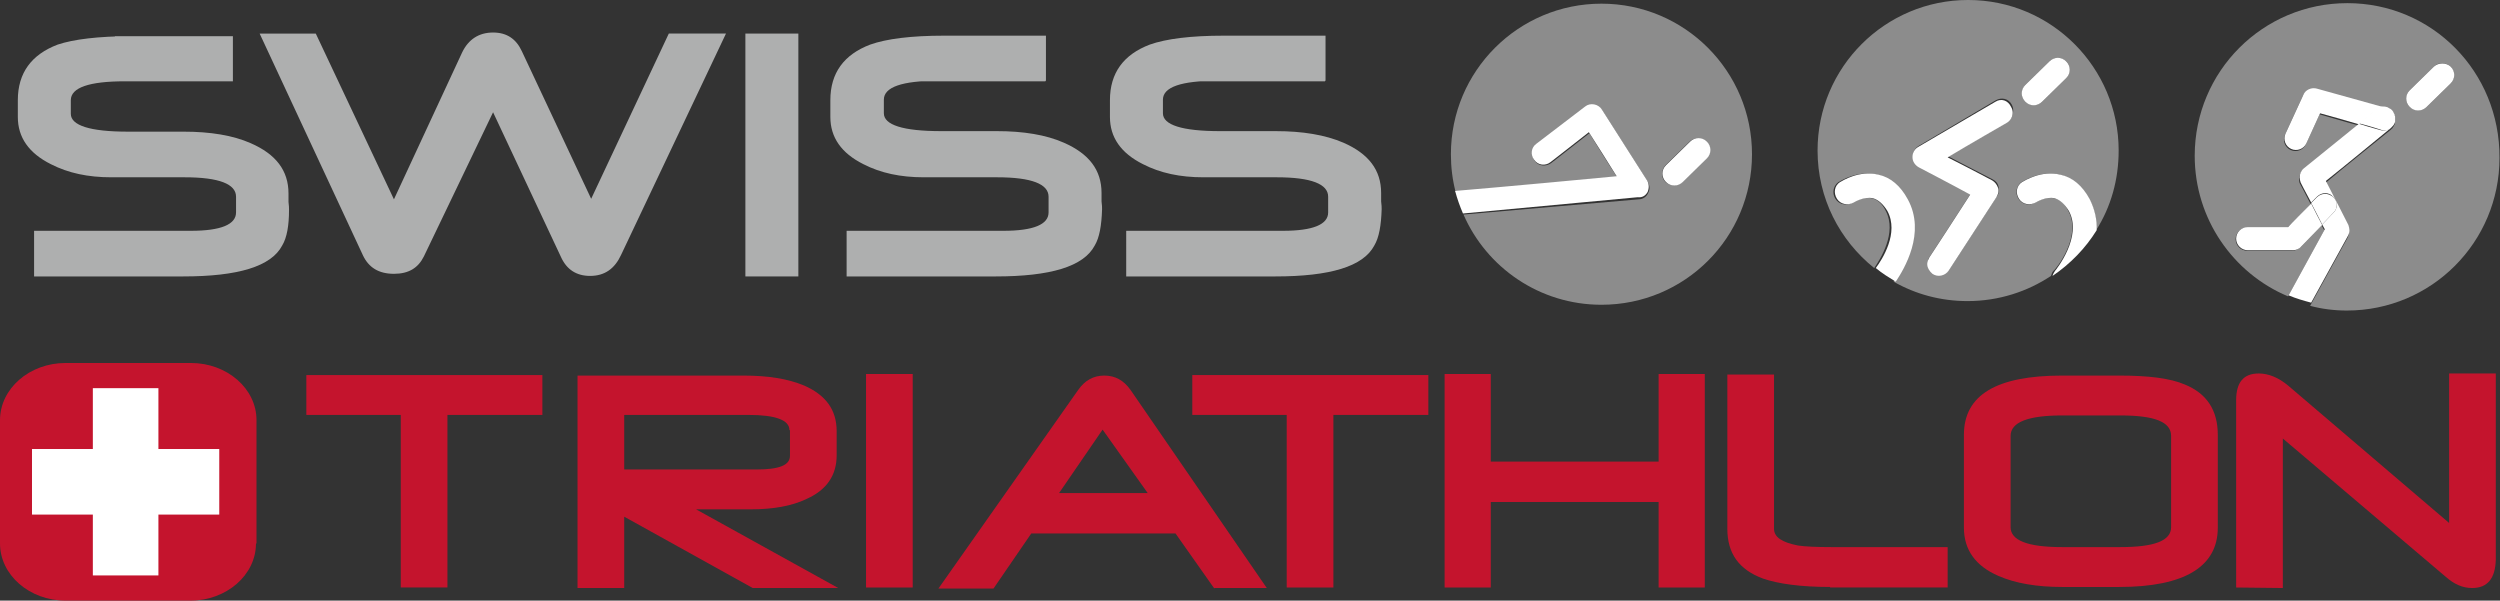 <?xml version="1.0" encoding="utf-8"?>
<!-- Generator: Adobe Illustrator 23.0.4, SVG Export Plug-In . SVG Version: 6.00 Build 0)  -->
<svg version="1.1" id="Ebene_1" xmlns="http://www.w3.org/2000/svg" xmlns:xlink="http://www.w3.org/1999/xlink" x="0px" y="0px"
	 viewBox="0 0 476.6 114.5" enable-background="new 0 0 476.6 114.5" xml:space="preserve">
<rect x="0" y="0" width="476.6" height="114.5" fill="#333333" stroke="none"/>
<g>
	<path fill="#AEAFAF" d="M53.8,46.8c-2.1,4-8.4,5.9-18.9,5.9H6.5V44h29.9c5.7,0,8.6-1.2,8.6-3.5v-3c0-2.4-3.2-3.7-9.8-3.7h-14
		c-4.4,0-8.2-0.8-11.5-2.5c-4.2-2.1-6.3-5.1-6.3-9v-3.2c0-5.2,2.6-8.7,7.6-10.6C14,7.5,18.7,6.9,25,6.9h19.4v8.6H23.8
		c-6.8,0-10.3,1.2-10.3,3.6v2.6c0,2.2,3.6,3.4,10.9,3.4H35c5.1,0,9.4,0.7,12.8,2.2c4.8,2.1,7.2,5.2,7.2,9.6c0,0.4,0,0.9,0,1.6
		c0.1,0.7,0.1,1.2,0.1,1.5C55.1,43,54.7,45.3,53.8,46.8z M21.9,6.9h22.5v8.6H20.7"/>
	<path fill="#AEAFAF" d="M208.7,46.8c-2.1,4-8.4,5.9-18.9,5.9h-28.4V44h29.9c5.7,0,8.6-1.2,8.6-3.5v-3c0-2.4-3.2-3.7-9.8-3.7h-14
		c-4.4,0-8.2-0.8-11.5-2.5c-4.2-2.1-6.3-5.1-6.3-9v-3.2c0-5.2,2.6-8.7,7.6-10.6c3.1-1.1,7.8-1.7,14.1-1.7h19.4v8.6h-20.6
		c-6.8,0-10.3,1.2-10.3,3.6v2.6c0,2.2,3.6,3.4,10.9,3.4h10.6c5.1,0,9.4,0.7,12.8,2.2c4.8,2.1,7.2,5.2,7.2,9.6c0,0.4,0,0.9,0,1.6
		c0.1,0.7,0.1,1.2,0.1,1.5C210,43,209.6,45.3,208.7,46.8z M176.8,6.9h22.5v8.6h-23.8"/>
	<path fill="#AEAFAF" d="M262,46.8c-2.1,4-8.4,5.9-18.9,5.9h-28.4V44h29.9c5.7,0,8.6-1.2,8.6-3.5v-3c0-2.4-3.2-3.7-9.8-3.7h-14
		c-4.4,0-8.2-0.8-11.5-2.5c-4.2-2.1-6.3-5.1-6.3-9v-3.2c0-5.2,2.6-8.7,7.6-10.6c3.1-1.1,7.8-1.7,14.1-1.7h19.4v8.6H232
		c-6.8,0-10.3,1.2-10.3,3.6v2.6c0,2.2,3.6,3.4,10.9,3.4h10.6c5.1,0,9.4,0.7,12.9,2.2c4.8,2.1,7.2,5.2,7.2,9.6c0,0.4,0,0.9,0,1.6
		c0.1,0.7,0.1,1.2,0.1,1.5C263.3,43,262.9,45.3,262,46.8z M230.1,6.9h22.5v8.6h-23.8"/>
	<path fill="#AEAFAF" d="M118.4,48.6c-1.2,2.6-3.1,4-5.9,4c-2.6,0-4.5-1.2-5.6-3.7L94,21.4L80.8,48.9c-1.1,2.2-2.9,3.3-5.7,3.3
		c-2.9,0-4.8-1.2-5.9-3.5L49.5,6.4h7.3c0.4,0,1.5,0,3.4,0L75.1,38l13-28c1.2-2.5,3.2-3.8,5.9-3.8c2.6,0,4.4,1.2,5.5,3.6l13.2,28.1
		l14.8-31.5h10.9L118.4,48.6z"/>
	<path fill="#AEAFAF" d="M142.1,52.7V6.4h10.1v46.3H142.1z"/>
	<path fill="#C4142D" d="M85.3,79.1V112h-8.9V79.1h-18v-7.6h45v7.6H85.3z"/>
	<path fill="#C4142D" d="M143.5,112.1L119,98.5v13.6h-8.9V71.6h31.6c4.7,0,8.5,0.6,11.6,1.9c4.1,1.8,6.2,4.6,6.2,8.7v4.6
		c0,3.8-1.9,6.6-5.7,8.3c-2.9,1.4-6.5,2-10.7,2h-10.4l27.1,15H143.5z M150.5,82c0-1.9-2.6-2.9-7.8-2.9H119v10.4h25.3
		c4.2,0,6.3-0.8,6.3-2.6V82z"/>
	<path fill="#C4142D" d="M165.1,112V71.3h8.9V112H165.1z"/>
	<path fill="#C4142D" d="M231.5,112.2l-7.4-10.5h-27.5l-7.2,10.5h-10.5l26.6-37.8c1.3-1.9,3-2.8,5-2.8c2.1,0,3.7,0.9,5,2.7l26,37.8
		H231.5z M210.2,81.9L201.9,94h16.9L210.2,81.9z"/>
	<path fill="#C4142D" d="M254.2,79.1V112h-8.9V79.1h-18v-7.6h45v7.6H254.2z"/>
	<path fill="#C4142D" d="M316.2,112V95.7h-32V112h-8.8V71.3h8.8V88h32V71.3h8.8V112H316.2z"/>
	<path fill="#C4142D" d="M348.9,111.9c-5.6,0-9.9-0.6-12.8-1.6c-4.6-1.7-6.8-4.8-6.8-9.5V71.4h8.9v29.4c0,1.6,1.5,2.6,4.6,3.2
		c1.3,0.2,3.5,0.3,6.4,0.3h22.1v7.7H348.9z"/>
	<path fill="#C4142D" d="M404,111.9h-10.9c-4.8,0-8.9-0.7-12.1-2.1c-4.4-1.9-6.6-5-6.6-9.2V82.9c0-7.6,6.2-11.3,18.7-11.3H404
		c5.6,0,9.7,0.5,12.5,1.7c4.2,1.7,6.3,4.9,6.3,9.6v17.7C422.8,108,416.5,111.9,404,111.9z M413.9,83.1c0-2.7-3.2-3.9-9.7-3.9h-11.1
		c-6.5,0-9.8,1.3-9.8,3.9v17.4c0,2.5,3.2,3.8,9.8,3.8h11.1c6.5,0,9.7-1.2,9.7-3.8V83.1z"/>
	<path fill="#C4142D" d="M471.3,112.1c-1.8,0-3.4-0.7-5-2.1l-31.1-26.4v28.5l-8.9-0.1V76.3c0-3.4,1.4-5.1,4.3-5.1
		c1.9,0,3.8,0.8,5.6,2.3l30.7,26.2V71.2h8.9v35.5C475.7,110.3,474.2,112.1,471.3,112.1z"/>
	<path fill="#C4142D" d="M48.8,103.6c0,6-5.6,10.9-12.5,10.9H12.5c-6.9,0-12.5-4.9-12.5-10.9V80.1c0-6,5.6-10.9,12.5-10.9h23.9
		c6.9,0,12.5,4.9,12.5,10.9V103.6z"/>
	<polygon fill="#FFFFFF" points="41.8,85.6 30.2,85.6 30.2,74 17.7,74 17.7,85.6 6.1,85.6 6.1,98.1 17.7,98.1 17.7,109.7 
		30.2,109.7 30.2,98.1 41.8,98.1 	"/>
	<g>
		<path fill="#8C8C8C" d="M394.3,40.2c-0.7-1.4-1.6-2.2-2.7-2.4c-1.8-0.4-3.6,0.8-3.6,0.8c-1.1,0.7-2.5,0.4-3.2-0.7
			c-0.7-1.1-0.4-2.5,0.6-3.2c0.4-0.2,3.6-2.3,7.3-1.4c2.3,0.6,4.2,2.2,5.6,4.7c1.1,2,1.4,4,1.3,5.9c2.8-4.4,4.3-9.6,4.3-15.2
			c0-15.8-12.8-28.7-28.7-28.7c-15.8,0-28.7,12.8-28.7,28.7c0,9.1,4.2,17.1,10.8,22.4c1.1-1.6,4.4-6.7,2.2-10.9
			c-0.7-1.4-1.6-2.2-2.7-2.4c-1.8-0.4-3.6,0.8-3.7,0.8c-1.1,0.7-2.5,0.4-3.2-0.7c-0.7-1.1-0.4-2.5,0.6-3.2c0.4-0.2,3.6-2.3,7.3-1.4
			c2.3,0.6,4.2,2.2,5.6,4.7c3.5,6.4-0.7,13.3-2.4,15.7c4.2,2.4,9,3.7,14.1,3.7c5.9,0,11.4-1.8,15.9-4.8c0.1-0.3,0.2-0.7,0.5-1
			C391.8,51.5,397,45.1,394.3,40.2z M386.1,16.2l4.6-4.5c0.9-0.9,2.3-0.8,3.2,0c0.9,0.9,0.8,2.3,0,3.2l-4.6,4.5
			c-0.9,0.9-2.3,0.8-3.2,0C385.2,18.5,385.3,17.1,386.1,16.2z M382.7,23.2c0,0-7.3,4.3-11.3,6.6c3.5,1.8,8.5,4.4,8.5,4.4
			c0.6,0.3,1,0.8,1.1,1.4c0,0.2,0.1,0.4,0.1,0.6c0,0.4-0.1,0.8-0.4,1.2l-9.1,14c-0.7,1-2,1.3-3.1,0.6c-0.7-0.4-1-1.1-1-1.9
			c0-0.4,0.1-0.8,0.4-1.2c0,0,5.9-9,7.8-12c-2.9-1.5-9.8-5.2-9.8-5.2c-0.7-0.4-1.2-1.1-1.2-1.9c0,0,0,0,0-0.1c0-0.8,0.4-1.5,1.1-1.9
			l14.7-8.7c1.1-0.6,2.4-0.3,3,0.8c0.2,0.4,0.3,0.7,0.3,1.1C383.8,22,383.4,22.8,382.7,23.2z"/>
		<path fill="#FFFFFF" d="M380.4,19.4L365.7,28c-0.7,0.4-1.1,1.1-1.1,1.9c0,0,0,0,0,0.1c0,0.8,0.5,1.5,1.2,1.9c0,0,6.9,3.6,9.8,5.2
			c-1.9,3-7.8,12-7.8,12c-0.2,0.4-0.4,0.8-0.4,1.2c0,0.7,0.4,1.4,1,1.9c1,0.7,2.4,0.4,3.1-0.6l9.1-14c0.2-0.4,0.4-0.8,0.4-1.2
			c0-0.2,0-0.4-0.1-0.6c-0.2-0.6-0.6-1.1-1.1-1.4c0,0-4.9-2.6-8.5-4.4c4-2.4,11.3-6.6,11.3-6.6c0.7-0.4,1.1-1.2,1.1-1.9
			c0-0.4-0.1-0.8-0.3-1.1C382.8,19.1,381.5,18.7,380.4,19.4z"/>
		<path fill="#FFFFFF" d="M363.7,38c-1.4-2.6-3.3-4.2-5.6-4.7c-3.7-0.9-6.9,1.2-7.3,1.4c-1.1,0.7-1.3,2.1-0.6,3.2
			c0.7,1.1,2.1,1.3,3.2,0.7c0,0,1.9-1.2,3.7-0.8c1,0.3,1.9,1.1,2.7,2.4c2.3,4.2-1,9.3-2.2,10.9c1.2,1,2.5,1.8,3.8,2.6
			C363,51.3,367.2,44.4,363.7,38z"/>
		<path fill="#FFFFFF" d="M399.7,43.9c0.1-1.9-0.3-3.9-1.3-5.9c-1.4-2.6-3.3-4.2-5.6-4.7c-3.7-0.9-6.9,1.2-7.3,1.4
			c-1.1,0.7-1.3,2.1-0.6,3.2c0.7,1.1,2.1,1.3,3.2,0.7c0,0,1.9-1.2,3.6-0.8c1,0.3,1.9,1.1,2.7,2.4c2.7,4.9-2.5,11.3-2.6,11.4
			c-0.2,0.3-0.4,0.6-0.5,1C394.7,50.3,397.6,47.3,399.7,43.9z"/>
		<path fill="#8C8C8C" d="M305.3,0.7c-15.8,0-28.7,12.8-28.7,28.7c0,2.5,0.3,4.9,0.9,7.2c9.6-0.9,26.5-2.5,30.8-2.8
			c-1.9-2.9-4-6.3-5.3-8.4c-2.4,1.9-7.3,5.7-7.3,5.7c-1,0.7-2.4,0.6-3.1-0.4c-0.7-1-0.6-2.4,0.4-3.1l9.3-7.1
			c0.5-0.4,1.1-0.5,1.7-0.4c0.6,0.1,1.2,0.5,1.5,1l8.6,13.5c0.4,0.7,0.5,1.5,0.1,2.2c-0.3,0.7-1,1.2-1.8,1.2L279,40.9
			c4.4,10.1,14.5,17.2,26.3,17.2c15.9,0,28.7-12.8,28.7-28.7C334,13.6,321.2,0.7,305.3,0.7z M325.3,30.2l-4.6,4.5
			c-0.9,0.9-2.3,0.8-3.2,0c-0.9-0.9-0.8-2.3,0-3.2l4.6-4.5c0.9-0.9,2.3-0.8,3.2,0C326.2,27.9,326.2,29.3,325.3,30.2z"/>
		<path fill="#FFFFFF" d="M314.1,36.6c0.3-0.7,0.3-1.5-0.1-2.2l-8.6-13.5c-0.3-0.5-0.9-0.9-1.5-1c-0.6-0.1-1.2,0-1.7,0.4l-9.3,7.1
			c-1,0.7-1.2,2.1-0.4,3.1c0.7,1,2.1,1.2,3.1,0.4c0,0,4.9-3.8,7.3-5.7c1.4,2.2,3.5,5.5,5.3,8.4c-4.2,0.4-21.2,2-30.8,2.8
			c0.4,1.5,0.9,2.9,1.5,4.3l33.3-3.1C313.1,37.7,313.7,37.3,314.1,36.6z"/>
		<path fill="#FFFFFF" d="M389.3,19.4l4.6-4.5c0.9-0.9,0.9-2.3,0-3.2c-0.9-0.9-2.3-0.9-3.2,0l-4.6,4.5c-0.9,0.9-0.9,2.3,0,3.2
			C387,20.3,388.4,20.3,389.3,19.4z"/>
		<path fill="#FFFFFF" d="M322.2,27l-4.6,4.5c-0.9,0.9-0.9,2.3,0,3.2c0.9,0.9,2.3,0.9,3.2,0l4.6-4.5c0.9-0.9,0.9-2.3,0-3.2
			C324.5,26.1,323.1,26.1,322.2,27z"/>
	</g>
	<g>
		<path fill="#8C8C8C" d="M447.5,0.6c-16.1,0-29.1,13-29.1,29.1c0,12,7.3,22.4,17.8,26.8c1.4-2.6,6.1-11.1,6.9-12.6
			c-0.1-0.2-0.3-0.5-0.5-0.9l-4,4.1c-0.4,0.4-1,0.7-1.6,0.7h-8.6c-1.2,0-2.2-1-2.2-2.2c0-1.2,1-2.2,2.2-2.2c0,0,6.2,0,7.7,0
			c0.7-0.7,3-3.1,4.4-4.5c-1-2-2-3.8-2-3.8c-0.2-0.3-0.2-0.7-0.2-1c0-0.6,0.3-1.3,0.8-1.7l10.5-8.5c-2.7-0.7-5.9-1.7-7.4-2.1
			c-0.9,2-2.6,5.7-2.6,5.7c-0.5,1.1-1.8,1.6-2.9,1.1c-1.1-0.5-1.6-1.8-1.1-2.9l3.4-7.4c0.5-1,1.6-1.5,2.6-1.2l13.3,3.7c0,0,0,0,0,0
			c0.1,0,0.2,0.1,0.3,0.1c0,0,0.1,0,0.1,0.1c0.1,0,0.1,0.1,0.2,0.1c0.1,0,0.1,0.1,0.2,0.1c0,0,0.1,0.1,0.1,0.1
			c0.1,0.1,0.1,0.1,0.2,0.2c0,0,0,0,0,0c0.1,0.1,0.1,0.2,0.2,0.2c0,0,0,0,0,0.1c0.1,0.1,0.1,0.2,0.2,0.4c0,0,0,0.1,0,0.1
			c0,0.1,0,0.2,0.1,0.3c0,0.1,0,0.1,0,0.2c0,0.1,0,0.1,0,0.2c0,0,0,0,0,0.1c0,0.1,0,0.2,0,0.3c0,0.1,0,0.1,0,0.2c0,0,0,0,0,0.1
			c0,0.1,0,0.1-0.1,0.2c0,0.1,0,0.1-0.1,0.2c-0.1,0.1-0.1,0.2-0.2,0.3c0,0,0,0.1-0.1,0.1c-0.1,0.1-0.2,0.2-0.3,0.3c0,0,0,0,0,0
			c0,0-10.2,8.2-12.4,10.1c1.2,2.3,4.3,8.4,4.3,8.4c0.2,0.3,0.2,0.7,0.2,1c0,0.4-0.1,0.7-0.3,1.1l-7.1,12.9c2.2,0.6,4.6,0.9,7,0.9
			c16.1,0,29.1-13,29.1-29.1C476.6,13.6,463.6,0.6,447.5,0.6z M467.2,15.9l-4.6,4.5c-0.9,0.9-2.3,0.8-3.2,0c-0.9-0.9-0.8-2.3,0-3.2
			l4.6-4.5c0.9-0.9,2.3-0.8,3.2,0C468.1,13.7,468,15.1,467.2,15.9z"/>
		<path fill="#FFFFFF" d="M464,12.7l-4.6,4.5c-0.9,0.9-0.9,2.3,0,3.2c0.9,0.9,2.3,0.9,3.2,0l4.6-4.5c0.9-0.9,0.9-2.3,0-3.2
			C466.3,11.9,464.9,11.9,464,12.7z"/>
		<path fill="#FFFFFF" d="M456.5,22.1c0,0.1,0,0.2,0.1,0.3C456.6,22.3,456.5,22.2,456.5,22.1z"/>
		<path fill="#FFFFFF" d="M456.6,22.7c0-0.1,0-0.1,0-0.2C456.6,22.6,456.6,22.7,456.6,22.7C456.6,22.8,456.6,22.7,456.6,22.7z"/>
		<path fill="#FFFFFF" d="M456.3,21.6c0.1,0.1,0.1,0.2,0.2,0.4C456.4,21.9,456.4,21.8,456.3,21.6z"/>
		<path fill="#FFFFFF" d="M456.6,23.1c0,0.1,0,0.1,0,0.2C456.6,23.2,456.6,23.1,456.6,23.1z"/>
		<path fill="#FFFFFF" d="M455.4,20.8c0.1,0,0.1,0.1,0.2,0.1C455.5,20.8,455.5,20.8,455.4,20.8z"/>
		<path fill="#FFFFFF" d="M455,20.6c0.1,0,0.2,0.1,0.3,0.1C455.2,20.7,455.1,20.6,455,20.6z"/>
		<path fill="#FFFFFF" d="M456.1,21.3C456.1,21.3,456.1,21.3,456.1,21.3c0.1,0.1,0.1,0.2,0.2,0.2C456.2,21.5,456.2,21.4,456.1,21.3z
			"/>
		<path fill="#FFFFFF" d="M455.8,21c0,0,0.1,0.1,0.1,0.1C455.9,21.1,455.8,21,455.8,21z"/>
		<path fill="#FFFFFF" d="M456.4,23.5c0,0.1,0,0.1-0.1,0.2C456.4,23.6,456.4,23.6,456.4,23.5z"/>
		<path fill="#FFFFFF" d="M456.2,24C456.2,24,456.2,24.1,456.2,24C456.2,24,456.2,24,456.2,24z"/>
		<path fill="#FFFFFF" d="M447.9,43.9c0-0.3-0.1-0.7-0.2-1c0,0-3.1-6.1-4.3-8.4c2.3-1.8,12.4-10.1,12.4-10.1c0,0,0,0,0,0
			c-0.5,0.4-1.3,0.6-2,0.4c0,0-1.9-0.5-4.1-1.2l-10.5,8.5c-0.5,0.4-0.8,1.1-0.8,1.7c0,0.3,0.1,0.7,0.2,1c0,0,0.9,1.8,2,3.8
			c0.7-0.7,1.1-1.1,1.1-1.1c0.9-0.9,2.3-0.9,3.1,0c0.9,0.9,0.9,2.3,0,3.1l-2.1,2.2c0.2,0.4,0.4,0.7,0.5,0.9
			c-0.8,1.5-5.5,10-6.9,12.6c1.4,0.6,2.8,1,4.3,1.4l7.1-12.9C447.8,44.6,447.9,44.2,447.9,43.9z"/>
		<path fill="#FFFFFF" d="M455.9,21.1c0.1,0.1,0.1,0.1,0.2,0.2C456,21.2,456,21.2,455.9,21.1z"/>
		<path fill="#FFFFFF" d="M455,20.6C455,20.6,455,20.6,455,20.6l-13.3-3.7c-1-0.3-2.2,0.2-2.6,1.2l-3.4,7.4c-0.5,1.1,0,2.4,1.1,2.9
			c1.1,0.5,2.4,0,2.9-1.1c0,0,1.7-3.7,2.6-5.7c1.5,0.4,4.7,1.3,7.4,2.1L453,21C453.6,20.5,454.3,20.4,455,20.6z"/>
		<path fill="#FFFFFF" d="M455.6,20.9c0.1,0,0.1,0.1,0.2,0.1C455.7,20.9,455.7,20.9,455.6,20.9z"/>
		<path fill="#FFFFFF" d="M456.6,22.8c0,0.1,0,0.2,0,0.3C456.6,23,456.6,22.9,456.6,22.8z"/>
		<path fill="#FFFFFF" d="M455.3,20.7c0,0,0.1,0,0.1,0.1C455.4,20.7,455.3,20.7,455.3,20.7z"/>
		<path fill="#FFFFFF" d="M456.1,24.1c-0.1,0.1-0.2,0.2-0.3,0.3C455.9,24.3,456,24.2,456.1,24.1z"/>
		<path fill="#FFFFFF" d="M456.5,22c0,0,0,0.1,0,0.1C456.5,22.1,456.5,22,456.5,22z"/>
		<path fill="#FFFFFF" d="M456.6,22.4c0,0.1,0,0.1,0,0.2C456.6,22.5,456.6,22.4,456.6,22.4z"/>
		<path fill="#FFFFFF" d="M456.4,23.7c-0.1,0.1-0.1,0.2-0.2,0.3C456.3,23.9,456.3,23.8,456.4,23.7z"/>
		<path fill="#FFFFFF" d="M456.5,23.3C456.5,23.3,456.5,23.3,456.5,23.3c0,0,0,0.1-0.1,0.2C456.5,23.4,456.5,23.4,456.5,23.3z"/>
		<path fill="#FFFFFF" d="M456.3,21.6C456.3,21.6,456.3,21.6,456.3,21.6C456.3,21.6,456.3,21.6,456.3,21.6z"/>
		<path fill="#FFFFFF" d="M455.8,24.4c0.1-0.1,0.2-0.2,0.3-0.3c0,0,0-0.1,0.1-0.1c0.1-0.1,0.1-0.2,0.2-0.3c0-0.1,0-0.1,0.1-0.2
			c0-0.1,0.1-0.2,0.1-0.3c0-0.1,0-0.1,0-0.2c0-0.1,0-0.2,0-0.3c0-0.1,0-0.2,0-0.2c0-0.1,0-0.1,0-0.2c0-0.1,0-0.2-0.1-0.3
			c0,0,0-0.1,0-0.1c0-0.1-0.1-0.3-0.2-0.4c0,0,0,0,0-0.1c-0.1-0.1-0.1-0.2-0.2-0.3c-0.1-0.1-0.1-0.1-0.2-0.2c0,0-0.1-0.1-0.1-0.1
			c-0.1,0-0.1-0.1-0.2-0.1c-0.1,0-0.1-0.1-0.2-0.1c0,0-0.1,0-0.1-0.1c-0.1,0-0.2-0.1-0.3-0.1c-0.7-0.2-1.4-0.1-2,0.4l-3.3,2.7
			c2.3,0.6,4.1,1.2,4.1,1.2C454.5,25,455.3,24.9,455.8,24.4z"/>
		<path fill="#FFFFFF" d="M436.2,43.3c-1.5,0-7.7,0-7.7,0c-1.2,0-2.2,1-2.2,2.2c0,1.2,1,2.2,2.2,2.2h8.6c0.6,0,1.2-0.2,1.6-0.7
			l4-4.1c-0.6-1.1-1.4-2.7-2.1-4.1C439.2,40.2,436.9,42.5,436.2,43.3z"/>
		<path fill="#FFFFFF" d="M444.8,37.6c-0.9-0.9-2.3-0.8-3.1,0c0,0-0.5,0.5-1.1,1.1c0.8,1.5,1.6,3.1,2.1,4.1l2.1-2.2
			C445.7,39.8,445.7,38.4,444.8,37.6z"/>
	</g>
</g>
<g>
</g>
<g>
</g>
<g>
</g>
<g>
</g>
<g>
</g>
<g>
</g>
</svg>

